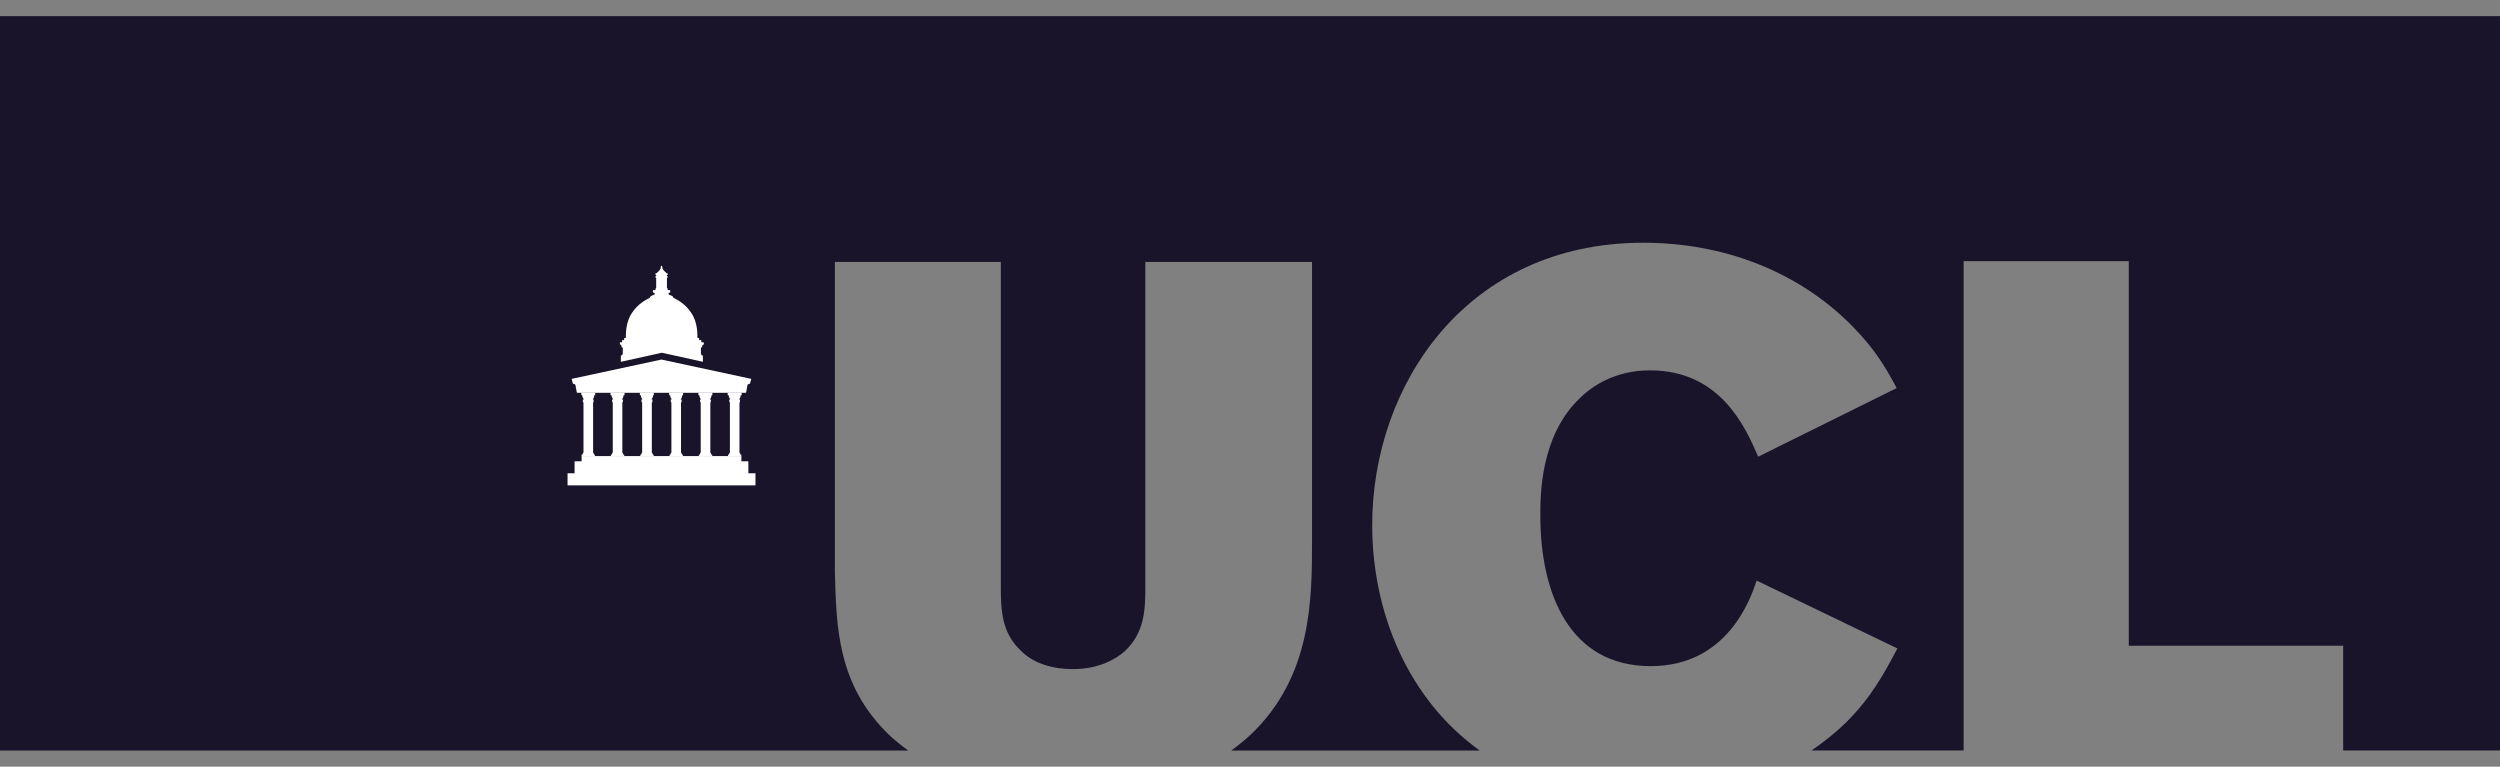 <svg width="150" height="46" viewBox="0 0 150 46" fill="none" xmlns="http://www.w3.org/2000/svg">
<rect x="0" y="0" width="150" height="46" fill="#808080" stroke="none"/>
<path d="M0 0.971V45.032H54.498C54.079 44.735 53.687 44.419 53.337 44.086C50.225 41.076 50.182 37.581 50.093 34.304V15.718H60.05V35.234C60.05 36.563 60.096 37.934 61.207 38.996C62.008 39.836 63.208 40.146 64.362 40.146C65.918 40.146 66.94 39.569 67.52 39.042C68.674 37.934 68.72 36.563 68.72 35.234V15.718H78.722V32.359C78.722 35.943 78.722 40.591 75.033 44.086C74.68 44.415 74.291 44.732 73.873 45.032H88.784C84.396 41.883 82.332 36.622 82.332 31.515C82.332 23.105 87.979 14.564 98.601 14.564C103.358 14.564 107.891 16.245 111.181 19.611C112.516 20.982 113.136 22.044 113.802 23.284L105.491 27.401C104.69 25.542 103.18 22.222 99 22.222C96.821 22.222 95.443 23.241 94.777 23.903C92.42 26.158 92.42 29.699 92.42 30.942C92.42 35.587 94.154 39.968 99.043 39.968C103.665 39.968 105.043 35.897 105.399 34.835L113.845 38.907C113.044 40.41 112.289 41.828 110.779 43.331C110.13 43.967 109.427 44.531 108.686 45.029H117.818V15.668H127.727V38.745H140.591V45.029H150V0.968H0" fill="#19142A"/>
<path d="M45.049 22.727C45.029 22.723 39.685 21.573 39.685 21.573C39.685 21.573 34.335 22.723 34.325 22.727C34.295 22.733 34.305 22.756 34.305 22.756L34.378 23.03H34.394C34.394 23.03 34.477 23.02 34.526 23.096L34.605 23.538C34.605 23.538 34.605 23.567 34.638 23.567H44.739C44.766 23.567 44.769 23.544 44.769 23.544L44.848 23.102C44.894 23.017 44.983 23.026 44.983 23.026H44.996L45.072 22.753C45.072 22.753 45.082 22.727 45.053 22.723" fill="white"/>
<path d="M44.49 23.712C44.49 23.712 44.499 23.709 44.499 23.699V23.561C44.499 23.561 44.493 23.561 44.49 23.561H43.675C43.675 23.561 43.662 23.554 43.662 23.561V23.699C43.662 23.699 43.669 23.712 43.675 23.712H43.708C43.708 23.712 43.725 23.729 43.725 23.745C43.725 23.765 43.735 23.87 43.807 23.936C43.817 23.946 43.814 23.973 43.791 23.973H43.764C43.745 23.973 43.745 23.986 43.751 23.996C43.758 24.009 43.761 24.045 43.761 24.062V24.121C43.761 24.121 43.761 24.141 43.774 24.141H43.787C43.787 24.141 43.794 24.141 43.794 24.151V27.16C43.794 27.16 43.754 27.203 43.751 27.203C43.751 27.203 43.745 27.21 43.745 27.213V27.263C43.745 27.263 43.745 27.273 43.741 27.273C43.741 27.273 43.735 27.276 43.731 27.276H43.695C43.695 27.276 43.682 27.282 43.682 27.289V27.375H44.48V27.289C44.48 27.289 44.473 27.276 44.47 27.276H44.434C44.434 27.276 44.424 27.276 44.42 27.273C44.42 27.273 44.417 27.266 44.417 27.263V27.213C44.417 27.213 44.417 27.207 44.41 27.203C44.404 27.2 44.381 27.174 44.368 27.16V24.151L44.374 24.141H44.384C44.384 24.141 44.397 24.131 44.397 24.121V24.062C44.397 24.045 44.397 24.009 44.407 23.996C44.414 23.986 44.414 23.973 44.394 23.973H44.371C44.348 23.973 44.344 23.946 44.354 23.936C44.43 23.874 44.437 23.768 44.437 23.748C44.437 23.729 44.437 23.712 44.457 23.712H44.49Z" fill="white"/>
<path d="M42.732 23.712C42.732 23.712 42.742 23.709 42.742 23.699V23.561C42.742 23.561 42.735 23.561 42.732 23.561H41.914C41.914 23.561 41.904 23.554 41.904 23.561V23.699C41.904 23.699 41.911 23.712 41.914 23.712H41.95C41.95 23.712 41.967 23.729 41.967 23.745C41.967 23.765 41.977 23.87 42.049 23.936C42.059 23.946 42.056 23.973 42.036 23.973H42.013C41.993 23.973 41.993 23.986 41.997 23.996C42.003 24.009 42.007 24.045 42.007 24.062V24.121C42.007 24.121 42.007 24.141 42.02 24.141H42.033C42.033 24.141 42.043 24.141 42.043 24.151C42.043 24.157 42.043 24.164 42.043 24.164V27.16L42 27.203C42 27.203 41.997 27.21 41.997 27.213V27.263C41.997 27.263 41.997 27.273 41.993 27.273C41.993 27.273 41.987 27.276 41.983 27.276H41.944C41.944 27.276 41.934 27.282 41.934 27.289V27.375H42.732V27.289C42.732 27.289 42.725 27.276 42.722 27.276H42.682C42.682 27.276 42.672 27.276 42.672 27.273C42.672 27.273 42.669 27.266 42.669 27.263V27.213C42.669 27.213 42.669 27.207 42.663 27.203C42.659 27.2 42.633 27.174 42.62 27.16V24.151L42.63 24.141H42.639C42.639 24.141 42.649 24.131 42.649 24.121V24.062C42.649 24.045 42.653 24.009 42.659 23.996C42.666 23.986 42.659 23.973 42.643 23.973H42.62C42.597 23.973 42.593 23.946 42.603 23.936C42.679 23.874 42.686 23.768 42.686 23.748C42.686 23.729 42.686 23.712 42.705 23.712H42.742" fill="white"/>
<path d="M40.976 23.712C40.976 23.712 40.986 23.709 40.986 23.699V23.561C40.986 23.561 40.983 23.561 40.976 23.561H40.162C40.162 23.561 40.148 23.554 40.148 23.561V23.699C40.148 23.699 40.155 23.712 40.162 23.712H40.198C40.198 23.712 40.214 23.729 40.214 23.745C40.214 23.765 40.224 23.87 40.297 23.936C40.307 23.946 40.303 23.973 40.28 23.973H40.254C40.234 23.973 40.234 23.986 40.241 23.996C40.247 24.009 40.251 24.045 40.251 24.062V24.121C40.251 24.121 40.251 24.141 40.261 24.141H40.274C40.274 24.141 40.284 24.141 40.284 24.151V27.16L40.241 27.203C40.241 27.203 40.234 27.21 40.234 27.213V27.263V27.273C40.234 27.273 40.228 27.276 40.224 27.276H40.188C40.188 27.276 40.175 27.282 40.175 27.289V27.375H40.973V27.289C40.973 27.289 40.966 27.276 40.959 27.276H40.923C40.923 27.276 40.913 27.276 40.91 27.273C40.91 27.273 40.907 27.266 40.907 27.263V27.213C40.907 27.213 40.907 27.207 40.903 27.203C40.9 27.2 40.874 27.174 40.861 27.16V24.151L40.87 24.141H40.88C40.88 24.141 40.894 24.131 40.894 24.121V24.062C40.894 24.045 40.894 24.009 40.903 23.996C40.91 23.986 40.91 23.973 40.89 23.973H40.864C40.841 23.973 40.837 23.946 40.851 23.936C40.923 23.874 40.933 23.768 40.933 23.748C40.933 23.729 40.933 23.712 40.953 23.712H40.986" fill="white"/>
<path d="M39.218 23.712C39.218 23.712 39.228 23.709 39.228 23.699V23.561C39.228 23.561 39.221 23.561 39.218 23.561H38.401C38.401 23.561 38.391 23.554 38.391 23.561V23.699C38.391 23.699 38.394 23.712 38.401 23.712H38.437C38.437 23.712 38.453 23.729 38.453 23.745C38.453 23.765 38.463 23.87 38.536 23.936C38.546 23.946 38.542 23.973 38.519 23.973H38.496C38.476 23.973 38.476 23.986 38.483 23.996C38.489 24.009 38.493 24.045 38.493 24.062V24.121C38.493 24.121 38.493 24.141 38.506 24.141H38.519C38.519 24.141 38.529 24.141 38.529 24.151V27.16L38.486 27.203C38.486 27.203 38.483 27.21 38.483 27.213V27.263C38.483 27.263 38.483 27.273 38.48 27.273C38.48 27.273 38.473 27.276 38.466 27.276H38.43C38.43 27.276 38.42 27.282 38.42 27.289V27.375H39.218V27.289C39.218 27.289 39.212 27.276 39.208 27.276H39.169C39.169 27.276 39.159 27.276 39.159 27.273C39.159 27.273 39.159 27.266 39.159 27.263V27.213C39.159 27.213 39.159 27.207 39.152 27.203C39.149 27.2 39.123 27.174 39.109 27.16V24.164C39.109 24.164 39.109 24.16 39.109 24.151C39.109 24.141 39.119 24.141 39.119 24.141H39.132C39.132 24.141 39.142 24.131 39.142 24.121V24.062C39.142 24.045 39.142 24.009 39.152 23.996C39.159 23.986 39.156 23.973 39.139 23.973H39.116C39.093 23.973 39.09 23.946 39.099 23.936C39.175 23.874 39.182 23.768 39.182 23.748C39.182 23.729 39.182 23.712 39.202 23.712H39.238" fill="white"/>
<path d="M37.458 23.712C37.458 23.712 37.471 23.709 37.471 23.699V23.561C37.471 23.561 37.465 23.561 37.458 23.561H36.644C36.644 23.561 36.631 23.554 36.631 23.561V23.699C36.631 23.699 36.638 23.712 36.644 23.712H36.677C36.694 23.712 36.697 23.729 36.697 23.745C36.697 23.765 36.707 23.87 36.779 23.936C36.789 23.946 36.786 23.973 36.763 23.973H36.736C36.717 23.973 36.717 23.986 36.723 23.996C36.73 24.009 36.733 24.045 36.733 24.062V24.121C36.733 24.121 36.733 24.141 36.746 24.141H36.756C36.756 24.141 36.766 24.141 36.766 24.151V27.16L36.723 27.203C36.723 27.203 36.717 27.21 36.717 27.213V27.263C36.717 27.263 36.717 27.273 36.713 27.273C36.713 27.273 36.707 27.276 36.703 27.276H36.667C36.667 27.276 36.654 27.282 36.654 27.289V27.375H37.452V27.289C37.452 27.289 37.445 27.276 37.442 27.276H37.402C37.402 27.276 37.396 27.276 37.392 27.273C37.392 27.273 37.389 27.266 37.389 27.263V27.213C37.389 27.213 37.389 27.207 37.383 27.203C37.379 27.2 37.353 27.174 37.34 27.16V24.151L37.349 24.141H37.359C37.359 24.141 37.373 24.131 37.373 24.121V24.062C37.373 24.045 37.373 24.009 37.383 23.996C37.389 23.986 37.386 23.973 37.369 23.973H37.343C37.32 23.973 37.317 23.946 37.327 23.936C37.402 23.874 37.409 23.768 37.409 23.748C37.409 23.729 37.409 23.712 37.429 23.712H37.462" fill="white"/>
<path d="M35.701 23.712C35.701 23.712 35.714 23.709 35.714 23.699V23.561C35.714 23.561 35.708 23.561 35.701 23.561H34.887C34.887 23.561 34.877 23.554 34.877 23.561V23.699C34.877 23.699 34.884 23.712 34.887 23.712H34.923C34.923 23.712 34.94 23.729 34.94 23.745C34.94 23.765 34.95 23.87 35.022 23.936C35.032 23.946 35.029 23.973 35.005 23.973H34.979C34.959 23.973 34.959 23.986 34.966 23.996C34.973 24.009 34.973 24.045 34.973 24.062V24.121C34.973 24.121 34.973 24.141 34.986 24.141H34.999C34.999 24.141 35.009 24.141 35.009 24.151V27.16C35.009 27.16 34.969 27.203 34.966 27.203C34.966 27.203 34.959 27.21 34.959 27.213V27.263V27.273C34.959 27.273 34.953 27.276 34.946 27.276H34.91C34.91 27.276 34.897 27.282 34.897 27.289V27.375H35.694V27.289C35.694 27.289 35.688 27.276 35.685 27.276H35.645C35.645 27.276 35.635 27.276 35.635 27.273C35.635 27.273 35.632 27.266 35.632 27.263V27.213C35.632 27.213 35.632 27.207 35.629 27.203C35.625 27.2 35.596 27.174 35.586 27.16V24.151L35.592 24.141H35.602C35.602 24.141 35.615 24.131 35.615 24.121V24.062C35.615 24.045 35.615 24.009 35.625 23.996C35.629 23.986 35.629 23.973 35.612 23.973H35.589C35.566 23.973 35.563 23.946 35.573 23.936C35.648 23.874 35.655 23.768 35.655 23.748C35.655 23.729 35.655 23.712 35.675 23.712H35.708" fill="white"/>
<path d="M42.18 20.537H42.097C42.074 20.537 42.078 20.518 42.078 20.518V20.429C42.078 20.405 42.055 20.405 42.055 20.405H41.972C41.949 20.405 41.949 20.386 41.949 20.386V20.303C41.949 20.303 41.949 20.284 41.929 20.284H41.88C41.863 20.284 41.844 20.27 41.844 20.244C41.844 20.129 41.88 19.328 41.455 18.744C41.122 18.243 40.66 17.989 40.406 17.87C40.4 17.762 40.248 17.722 40.179 17.699C40.143 17.686 40.113 17.672 40.113 17.64V17.603C40.113 17.57 40.143 17.557 40.189 17.557C40.202 17.557 40.215 17.544 40.215 17.537V17.439C40.215 17.439 40.202 17.409 40.182 17.409C40.149 17.409 40.11 17.409 40.09 17.409C40.067 17.409 40.057 17.389 40.057 17.376V17.326C40.057 17.297 40.034 17.28 40.017 17.274V16.674C40.017 16.654 40.034 16.657 40.047 16.657H40.054C40.054 16.657 40.067 16.651 40.067 16.644V16.588C40.067 16.588 40.06 16.575 40.054 16.575H40.027C40.027 16.575 40.011 16.558 40.011 16.532C40.011 16.506 40.021 16.492 40.031 16.489H40.054C40.054 16.489 40.067 16.482 40.067 16.476V16.416C40.067 16.416 40.06 16.403 40.054 16.403H40.024C40.024 16.403 40.001 16.397 39.988 16.384C39.885 16.301 39.783 16.186 39.783 16.169V16.146C39.783 16.146 39.77 16.11 39.744 16.11C39.717 16.11 39.721 16.08 39.734 16.08C39.744 16.08 39.747 16.08 39.747 16.064V16.024C39.747 16.008 39.694 15.935 39.694 15.935H39.691C39.691 15.935 39.638 16.008 39.638 16.024V16.064C39.638 16.064 39.642 16.08 39.651 16.08C39.664 16.08 39.671 16.11 39.645 16.11C39.615 16.11 39.605 16.133 39.605 16.146C39.605 16.159 39.605 16.159 39.605 16.169C39.605 16.186 39.503 16.304 39.401 16.384C39.388 16.393 39.378 16.4 39.364 16.403H39.335C39.335 16.403 39.322 16.41 39.322 16.416V16.476C39.322 16.476 39.328 16.489 39.335 16.489H39.358C39.358 16.489 39.378 16.506 39.378 16.532C39.378 16.558 39.371 16.571 39.361 16.575H39.335C39.335 16.575 39.322 16.581 39.322 16.588V16.644C39.322 16.644 39.328 16.657 39.335 16.657H39.342C39.355 16.657 39.371 16.657 39.371 16.674V17.274C39.355 17.284 39.332 17.297 39.332 17.326V17.376C39.332 17.376 39.322 17.409 39.299 17.409C39.279 17.409 39.239 17.409 39.206 17.409C39.187 17.409 39.173 17.425 39.173 17.439V17.537C39.173 17.537 39.183 17.561 39.2 17.557C39.246 17.557 39.279 17.57 39.279 17.603V17.64C39.279 17.672 39.246 17.686 39.213 17.699C39.147 17.722 38.992 17.765 38.989 17.87C38.735 17.989 38.273 18.243 37.94 18.744C37.515 19.328 37.555 20.129 37.551 20.244C37.551 20.267 37.532 20.284 37.515 20.284H37.466C37.446 20.284 37.446 20.303 37.446 20.303V20.386C37.446 20.386 37.446 20.405 37.426 20.405H37.344C37.344 20.405 37.324 20.405 37.324 20.429V20.518C37.324 20.518 37.324 20.537 37.301 20.537H37.218C37.218 20.537 37.195 20.537 37.195 20.561V20.659C37.195 20.659 37.202 20.672 37.209 20.672C37.235 20.672 37.284 20.699 37.284 20.755C37.284 20.851 37.344 20.857 37.367 20.857V21.207C37.367 21.289 37.304 21.319 37.268 21.329C37.261 21.329 37.251 21.338 37.251 21.348V21.708L39.711 21.164H39.714L42.173 21.708V21.348C42.173 21.348 42.163 21.329 42.154 21.329C42.117 21.319 42.055 21.289 42.055 21.207V20.857C42.078 20.857 42.137 20.847 42.137 20.755C42.137 20.699 42.187 20.676 42.213 20.672C42.223 20.672 42.229 20.669 42.229 20.659V20.561C42.229 20.537 42.206 20.537 42.206 20.537" fill="white"/>
<path d="M44.902 28.397V27.678H44.483V27.365H34.897V27.678H34.475V28.397H34.053V29.122H45.328V28.397H44.906" fill="white"/>
</svg>

